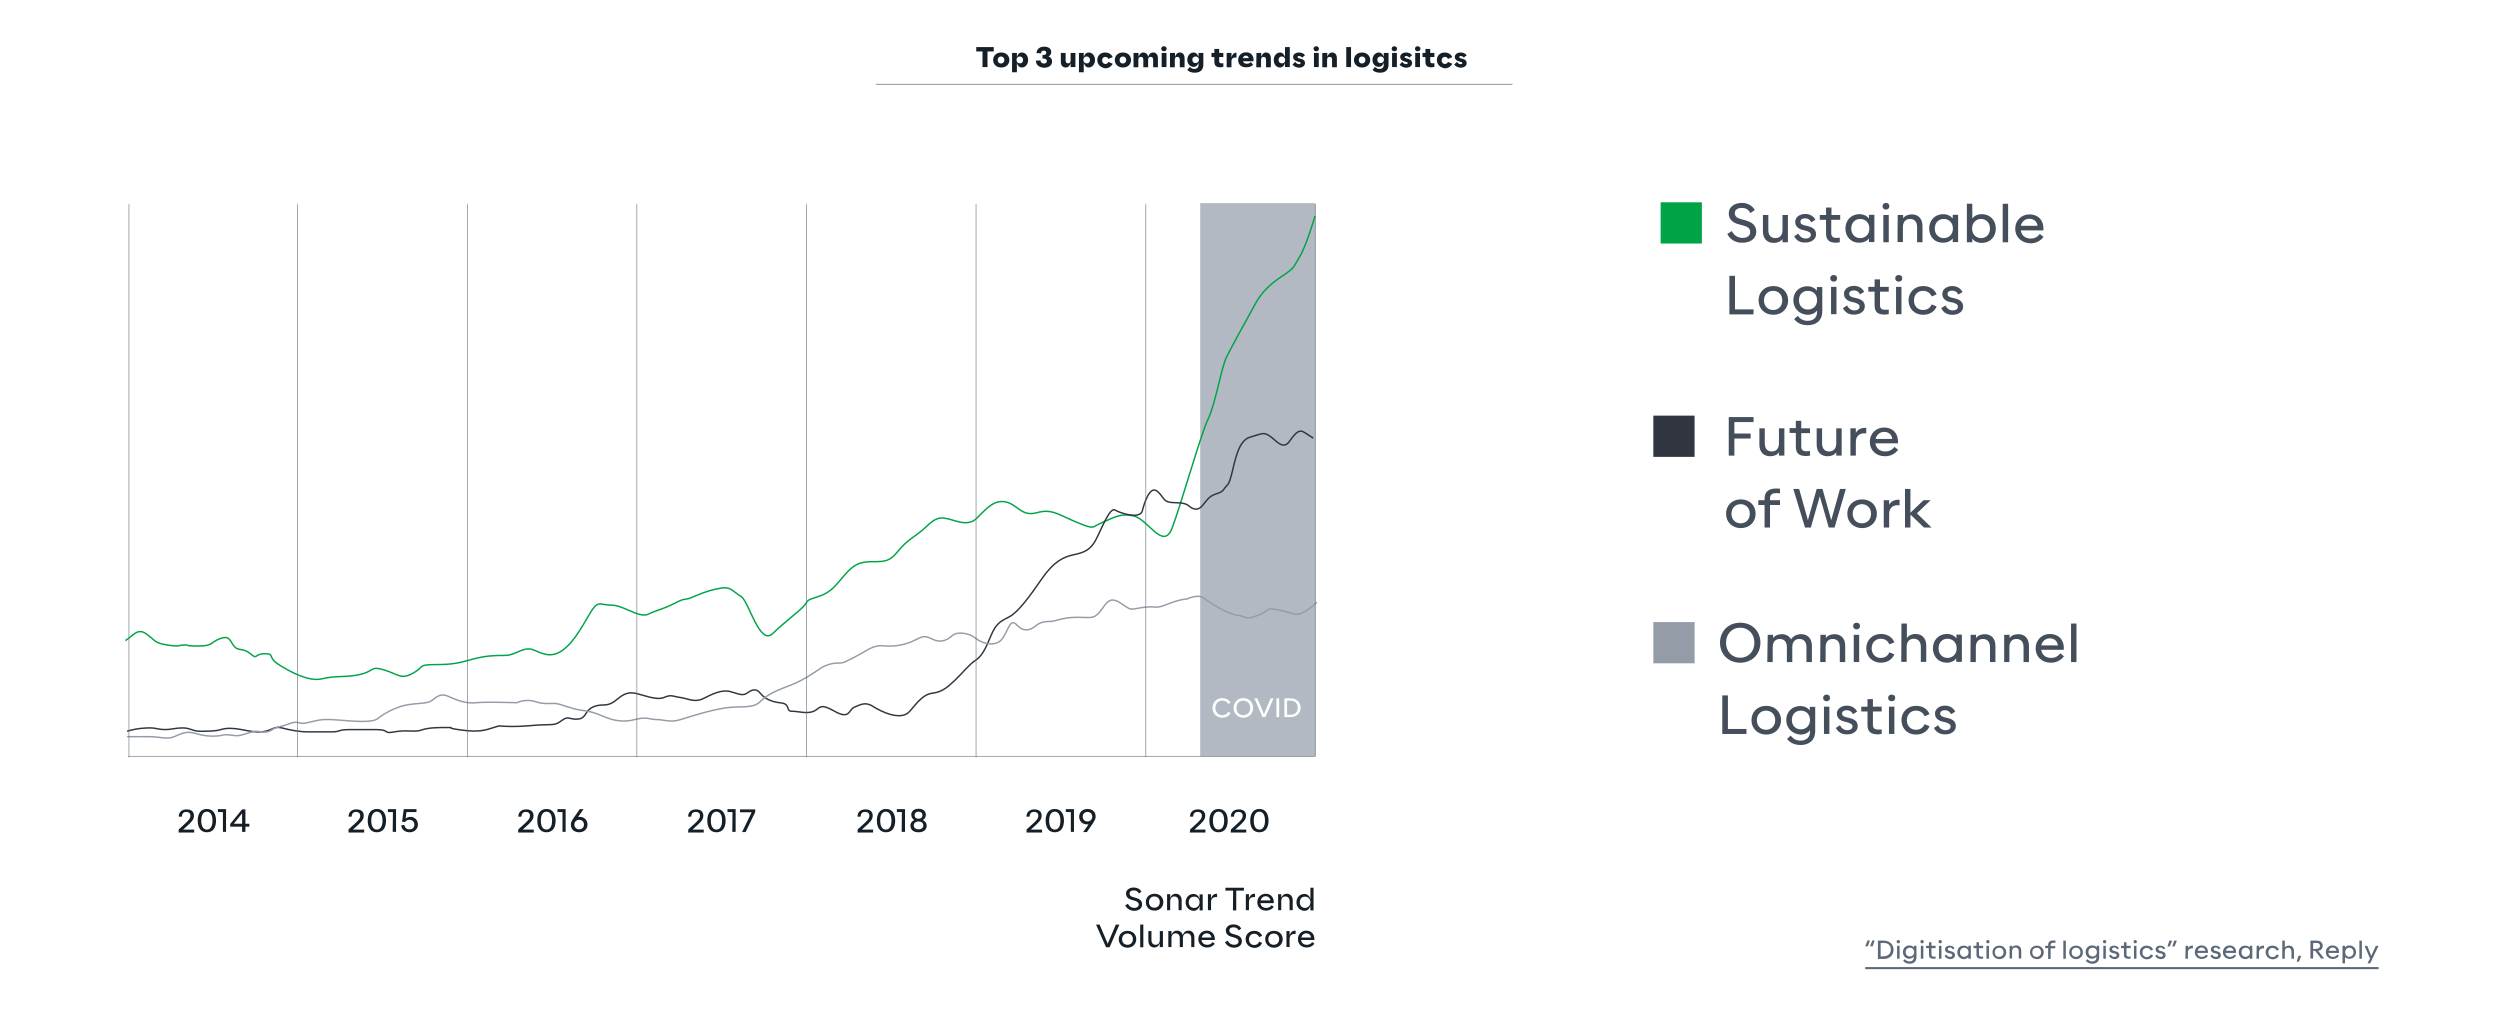 <?xml version="1.0" encoding="utf-8"?>
<!-- Generator: Adobe Illustrator 26.2.1, SVG Export Plug-In . SVG Version: 6.00 Build 0)  -->
<svg version="1.1" id="a" xmlns="http://www.w3.org/2000/svg" xmlns:xlink="http://www.w3.org/1999/xlink" x="0px" y="0px"
	 viewBox="0 0 1200 490" style="enable-background:new 0 0 1200 490;" xml:space="preserve">
<style type="text/css">
	.st0{fill:#FFFFFF;}
	.st1{fill:#151F27;}
	.st2{fill:#B2B9C2;}
	.st3{clip-path:url(#SVGID_00000079486080969269869650000016906753418938887299_);}
	.st4{fill:none;stroke:#00A447;stroke-width:0.71;}
	.st5{fill:none;stroke:#303540;stroke-width:0.71;}
	.st6{fill:none;stroke:#949CA8;stroke-width:0.71;}
	.st7{fill:none;stroke:#5D6B74;stroke-width:0.28;}
	.st8{clip-path:url(#SVGID_00000104678665703443041090000014948965825934101907_);}
	.st9{clip-path:url(#SVGID_00000166667333747493833610000014945918004707462578_);}
	.st10{fill:none;stroke:#151F27;stroke-width:0.25;stroke-miterlimit:10;}
	.st11{clip-path:url(#SVGID_00000156560990361782982600000013581663562829823910_);}
	.st12{fill:#454E5B;}
	.st13{fill:#00A447;}
	.st14{fill:#303540;}
	.st15{clip-path:url(#SVGID_00000114074024394892685220000013020188931940284048_);}
	.st16{fill:#949CA8;}
	.st17{fill:#5C6877;}
</style>
<rect class="st0" width="1200" height="490"/>
<g>
	<g>
		<path class="st1" d="M540.1,434.6l1.3-0.8c0.6,1.3,1.7,2,3.1,2c1.2,0,2.1-0.6,2.1-1.6s-0.7-1.5-2.1-1.9l-1.1-0.3
			c-1.6-0.4-2.9-1.3-2.9-3.1s1.7-2.9,3.7-2.9c1.5,0,2.9,0.6,3.7,2l-1.2,0.9c-0.5-1-1.3-1.5-2.5-1.5s-2,0.5-2,1.5s0.7,1.4,1.7,1.7
			l1.1,0.3c1.9,0.5,3.2,1.3,3.2,3.2c0,2-1.7,3.1-3.9,3.1C542.5,437.1,540.9,436.2,540.1,434.6L540.1,434.6z"/>
		<path class="st1" d="M550,433c0-2.3,1.7-4,4.2-4s4.2,1.7,4.2,4s-1.7,4.1-4.2,4.1S550,435.4,550,433z M556.7,433
			c0-1.6-1-2.7-2.6-2.7s-2.6,1.1-2.6,2.7s1,2.7,2.6,2.7S556.7,434.6,556.7,433z"/>
		<path class="st1" d="M560.2,429.2h1.5v1.8c0.5-1.3,1.4-2,2.6-2c1.8,0,2.9,1.2,2.9,3.3v4.6h-1.5v-4.3c0-1.5-0.8-2.3-2-2.3
			s-2,0.8-2,2.3v4.3h-1.5V429.2L560.2,429.2z"/>
		<path class="st1" d="M569.1,433.1c0-2.3,1.6-4,3.8-4c1.6,0,2.5,1.1,2.9,2.4v-2.2h1.5v7.7h-1.5v-2.2c-0.4,1.3-1.3,2.4-2.9,2.4
			C570.7,437.1,569.1,435.4,569.1,433.1L569.1,433.1z M575.8,433.1c0-1.7-1.1-2.7-2.6-2.7s-2.6,1-2.6,2.7s1.1,2.7,2.6,2.7
			S575.8,434.7,575.8,433.1z"/>
		<path class="st1" d="M579.8,429.2h1.5v2.2c0.5-2,1.9-2.5,2.9-2.4v1.6c-0.2,0-0.4,0-0.6,0c-1.3,0-2.3,0.7-2.3,2.4v3.9h-1.5
			L579.8,429.2L579.8,429.2z"/>
		<path class="st1" d="M591.9,427.5h-3.7v-1.4h8.9v1.4h-3.7v9.5h-1.6L591.9,427.5L591.9,427.5z"/>
		<path class="st1" d="M598,429.2h1.5v2.2c0.5-2,1.9-2.5,2.9-2.4v1.6c-0.2,0-0.4,0-0.6,0c-1.3,0-2.3,0.7-2.3,2.4v3.9H598V429.2
			L598,429.2z"/>
		<path class="st1" d="M603.5,433.1c0-2.3,1.7-4.1,4-4.1s4.1,1.6,3.9,4.5H605c0.2,1.4,1.2,2.3,2.8,2.3c1,0,1.9-0.4,2.6-1.3l1,0.8
			c-0.9,1.2-2.2,1.8-3.7,1.8C605.2,437.1,603.5,435.4,603.5,433.1L603.5,433.1z M609.8,432.2c-0.1-1.1-1-2-2.3-2
			c-1.2,0-2.1,0.8-2.4,2H609.8z"/>
		<path class="st1" d="M613.5,429.2h1.5v1.8c0.5-1.3,1.4-2,2.6-2c1.8,0,2.9,1.2,2.9,3.3v4.6H619v-4.3c0-1.5-0.8-2.3-2-2.3
			s-2,0.8-2,2.3v4.3h-1.5V429.2L613.5,429.2z"/>
		<path class="st1" d="M622.3,433.1c0-2.3,1.6-4,3.8-4c1.6,0,2.5,1.1,2.9,2.4v-5.4h1.5V437H629v-2.2c-0.4,1.3-1.3,2.4-2.9,2.4
			C623.9,437.1,622.3,435.4,622.3,433.1L622.3,433.1z M629,433.1c0-1.7-1.1-2.7-2.6-2.7s-2.5,1-2.5,2.7s1.1,2.7,2.5,2.7
			S629,434.7,629,433.1z"/>
	</g>
	<g>
		<path class="st1" d="M526.1,443.8h1.7l3.9,9.2l3.9-9.2h1.7l-4.7,10.9h-1.7L526.1,443.8L526.1,443.8z"/>
		<path class="st1" d="M537,450.8c0-2.3,1.7-4,4.2-4s4.2,1.7,4.2,4s-1.7,4.1-4.2,4.1S537,453.1,537,450.8z M543.8,450.8
			c0-1.6-1-2.7-2.6-2.7s-2.6,1.1-2.6,2.7s1,2.7,2.6,2.7S543.8,452.3,543.8,450.8z"/>
		<path class="st1" d="M547.3,443.8h1.5v10.9h-1.5V443.8z"/>
		<path class="st1" d="M551.2,451.5v-4.6h1.5v4.3c0,1.5,0.8,2.3,2,2.3s2-0.8,2-2.3v-4.3h1.5v7.7h-1.5v-1.8c-0.5,1.3-1.4,2-2.6,2
			C552.4,454.8,551.2,453.6,551.2,451.5L551.2,451.5z"/>
		<path class="st1" d="M560.8,446.9h1.5v1.8c0.5-1.3,1.4-2,2.6-2c1.4,0,2.5,0.8,2.8,2.2c0.5-1.5,1.5-2.2,2.7-2.2
			c1.8,0,2.9,1.2,2.9,3.3v4.6h-1.5v-4.3c0-1.5-0.8-2.3-2-2.3s-2,0.8-2,2.3v4.3h-1.5v-4.3c0-1.5-0.8-2.3-2-2.3s-2,0.8-2,2.3v4.3h-1.5
			V446.9L560.8,446.9z"/>
		<path class="st1" d="M575.2,450.8c0-2.3,1.7-4.1,4-4.1s4.1,1.6,3.9,4.5h-6.4c0.2,1.4,1.2,2.3,2.8,2.3c1,0,1.9-0.4,2.6-1.3l1,0.8
			c-0.9,1.2-2.2,1.8-3.7,1.8C576.9,454.8,575.2,453.1,575.2,450.8L575.2,450.8z M581.5,450c-0.1-1.1-1-2-2.3-2c-1.2,0-2.1,0.8-2.4,2
			H581.5z"/>
		<path class="st1" d="M588,452.3l1.3-0.8c0.6,1.3,1.7,2,3.1,2c1.2,0,2.1-0.6,2.1-1.6s-0.7-1.5-2.1-1.9l-1.1-0.3
			c-1.6-0.4-2.9-1.3-2.9-3.1s1.7-2.9,3.7-2.9c1.5,0,2.9,0.6,3.7,2l-1.2,0.9c-0.5-1-1.3-1.5-2.5-1.5s-2,0.5-2,1.5s0.7,1.4,1.7,1.7
			l1.1,0.3c1.9,0.5,3.2,1.3,3.2,3.2c0,2-1.7,3.1-3.9,3.1C590.4,454.8,588.8,453.9,588,452.3L588,452.3z"/>
		<path class="st1" d="M597.9,450.8c0-2.3,1.7-4,4.1-4c1.6,0,3.1,0.7,3.8,2.4l-1.4,0.6c-0.5-1.1-1.3-1.6-2.4-1.6
			c-1.5,0-2.5,1.1-2.5,2.7s1,2.7,2.5,2.7c1.1,0,2-0.5,2.4-1.6l1.4,0.6c-0.7,1.7-2.2,2.4-3.8,2.4
			C599.6,454.8,597.9,453.1,597.9,450.8z"/>
		<path class="st1" d="M607.3,450.8c0-2.3,1.7-4,4.2-4s4.2,1.7,4.2,4s-1.7,4.1-4.2,4.1S607.3,453.1,607.3,450.8z M614,450.8
			c0-1.6-1-2.7-2.6-2.7s-2.6,1.1-2.6,2.7s1,2.7,2.6,2.7S614,452.3,614,450.8z"/>
		<path class="st1" d="M617.5,446.9h1.5v2.2c0.5-2,1.9-2.5,2.9-2.4v1.6c-0.2,0-0.4,0-0.6,0c-1.2,0-2.3,0.7-2.3,2.4v3.9h-1.5
			L617.5,446.9L617.5,446.9z"/>
		<path class="st1" d="M623,450.8c0-2.3,1.7-4.1,4-4.1s4.1,1.6,3.9,4.5h-6.4c0.2,1.4,1.2,2.3,2.8,2.3c1,0,1.9-0.4,2.6-1.3l1,0.8
			c-0.9,1.2-2.2,1.8-3.7,1.8C624.7,454.8,623,453.1,623,450.8L623,450.8z M629.3,450c-0.1-1.1-1-2-2.3-2c-1.2,0-2.1,0.8-2.4,2H629.3
			z"/>
	</g>
	<rect x="576.1" y="97.5" class="st2" width="55.3" height="265.5"/>
	<g>
		<g>
			<g>
				<defs>
					<rect id="SVGID_1_" x="59.7" y="97.5" width="597.5" height="365.1"/>
				</defs>
				<clipPath id="SVGID_00000016762352387103997660000001592884301048678046_">
					<use xlink:href="#SVGID_1_"  style="overflow:visible;"/>
				</clipPath>
				<g style="clip-path:url(#SVGID_00000016762352387103997660000001592884301048678046_);">
					<path class="st4" d="M60.2,307.5c3.9-2.6,6-6.3,10.2-3.1c4.2,3.1,3.7,4.2,9.9,5.2c6.3,1,5.2,0,8.4,0s-1.1,0.5,6.3,0.5
						s5.8-1.7,10.5-3.5s4.7,0.8,6.8,3.5s4.2,0.6,7.9,3.7c3.7,3.1,1.6,0,6.8,0c5.2,0,1.1,1.6,6.8,5.2c5.8,3.7,14.7,8.4,20.9,6.8
						c6.3-1.6,11.5-0.5,18.3-2.1s4.7-4.2,11.5-2.1s7.9,4.7,13.6,1.6c5.8-3.1,2.1-4.2,11-4.2s11.5-0.9,17.8-2.6s10.5-1.8,15.7-1.8
						s8.9-4.9,14.1-2.4c5.2,2.4,9.4,3.7,15.2-1.6c5.8-5.2,10.5-15.7,13.1-18.9s3.7-1.2,8.9-1.2s13.1,6.4,17.3,4.3s6.3-2,12.6-5.2
						c6.3-3.3,3.7-0.8,9.4-3.3c5.8-2.5,9.4-3.5,13.6-4.1c4.2-0.5,5.2,1.9,8.9,4.1c3.7,2.2,8.9,23.9,15.2,17.8s13.1-10.9,15.2-13.5
						s0.5-2.3,6.8-4.3s8.4-5.6,12.6-10.4c4.2-4.7,6.8-6.3,13.1-6.3s8.4,0,12.6-5.2s7.9-6.8,11.5-9.9c3.7-3.1,5.8-6.3,10.5-5.8
						s11,4.7,15.7,0s8.4-9.1,14.1-7.7s7.3,7.1,14.7,5.1c7.3-2.1,10.5,1.1,19.4,4.7c8.9,3.7,6.8,2.1,12,0s8.4-4.7,15.2-3.1
						s14.1,16.8,18.3,5.8s13.6-44.5,17.3-52.4s6.3-24.6,8.9-29.9c2.6-5.2,10.5-19.4,13.6-25.1s6.8-9.4,13.1-13.6
						c6.3-4.2,5.2-4.2,8.4-9.4s7.3-19.4,7.3-19.4"/>
					<path class="st5" d="M61,351c5.2-1.6,9.4-1.6,11.5-1.6s3.7,0.8,6.8,0.8s4.7-0.8,8.4-0.8s4.7,1.6,8.4,1.6s7.3,0,9.9-0.8
						s5.8-0.8,9.9,0c4.2,0.8,7.9,1.6,11.5,0.8c3.7-0.8,4.2-2.5,7.9-1.6c3.7,1,8.4,1.9,12.6,1.9h11c5.2,0,2.6-1.1,9.4-1.1h12.1
						c7.3,0,3.1,2.2,8.9,1.1c5.8-1.1,9.9,0.3,13.1-0.9s8.4-1.2,12.6-1.2s-2.6,0,6.3,1.2c8.9,1.2,11.5,0.1,15.7-1.2s1.1-0.5,8.9-0.5
						s10.5-0.8,15.7-0.8s5.8-0.4,8.4-2.3s3.7-0.4,6.3-0.4s3.7-0.5,5.2-3.1c1.6-2.6,4.7-3.7,7.9-3.7s4.7-1,7.3-3.1
						c2.6-2.1,4.7-3.1,7.9-2.6c3.1,0.5,10.5,3.7,14.1,2.1s4.2-0.5,7.9,0c3.7,0.5,6.8,2.6,11,0.5s8.9-4.5,13.1-3.3s5.8,2.1,7.9,0.7
						c2.1-1.5,4.2-2.6,6.3,0s5.2,4.2,10,4.7c4.7,0.5,2.1,4,5.2,4s7.3,1.4,10.5,0s2.6-4.2,10,0s6.8-0.8,9.4-1.9
						c2.6-1,5.2-2.9,8.9-0.5c3.7,2.4,13.6,7.4,17.8,2.4s6.8-8.2,11-8.7s6.8-2.5,10.5-6s6.8-7.6,10-9.7c3.1-2.1,4.7-5.2,7.3-11.5
						c2.6-6.3,4.7-7.3,8.9-9.4s10-10,15.7-18.3c5.8-8.4,10.5-10.5,15.2-11.5c4.7-1,7.9-2.1,10.5-6.8c2.6-4.7,6.8-16.2,9.4-14.7
						c2.6,1.6,12,4.5,13.1,0.5c1-4,3.7-12.6,7.3-9.4c3.7,3.1,2.1,5.4,8.9,5.4s5.8,2.4,8.9,3s4.2-2.6,6.8-5.2
						c2.6-2.6,5.8-1.9,7.3-4.3c1.6-2.5,2.1-1,3.7-7.2c1.6-6.2,3.1-16.2,8.9-17.8s6.3-2.6,9.4-0.5s6.3,6.9,9.4,2.6s4.7-6,7.3-4.3
						s4.2,2.7,4.2,2.7"/>
					<path class="st6" d="M61,353.6h10.5c5.8,0,8.4,1.5,12.1,0s5.8-2.9,10.5-1.5c4.7,1.5,9.4,1.5,12.6,0.8c3.1-0.8,5.8,0.8,8.9,0
						s5.8-1.9,7.3-1.9s5.2,1.1,7.3-0.5c2.1-1.6,4.2-1.4,8.9-3.2c4.7-1.7,3.7,0.8,8.9-0.5c5.2-1.2,6.3-1.8,14.1-1.2
						c7.9,0.6,16.8,1.5,19.4-0.8c2.6-2.2,8.4-5.4,13.6-6.4c5.2-1,9.9-0.5,12.1-2.1s4.2-3.8,7.9-2.1c3.7,1.7,8.4,3.7,13.6,3.1
						c5.2-0.5,19.4,0,19.4,0s4.2-2.1,8.9-0.5s7.9,0.5,10.5,1s7.3,2.6,11.5,3.1s6.8,1.3,10.5,2.9s8.9,3.3,15.2,1.6
						c6.3-1.6,6.8,0,10.5,0s6.3,1.6,11.5,0s14.1-4.5,21.5-5.6s13.1,0.6,16.8-3.1c3.7-3.7,8.4-5.5,14.7-7.9
						c6.3-2.3,14.7-8.4,14.7-8.4s3.7-2.1,7.3-2.1s3.7-0.5,8.9-3.1c5.2-2.6,8.4-5.8,13.6-5.2c5.2,0.5,10.5-0.5,14.7-2.6
						s4.7-2.5,8.9-0.5s7.3,0,9.4-1.9s7.9-1.3,11,1.3s10,4.7,13.1,0s3.7-9.7,6.8-6.3c3.1,3.4,6.3,2.7,8.9,0.5s5.2-2.2,7.3-2.2
						s5.8-2,12.6-2s7.9,1,11-2.6c3.1-3.7,4.2-8,10-4.2s3.7,3.1,10.5,2.1s5.8,1,12-1.6c6.3-2.5,9.4-2.5,9.4-2.5s5.2-2.5,7.9-0.5
						c2.6,2,11.5,7.8,16.2,8.3s3.7,2.6,10,0s3.1-3.7,9.4-2.6c6.3,1,7.9,3.1,11.5,1.6c3.7-1.6,7.3-5.2,7.3-5.2"/>
					<line class="st7" x1="142.9" y1="98" x2="142.9" y2="363.5"/>
					<line class="st7" x1="61.9" y1="98" x2="61.9" y2="363.5"/>
					<line class="st7" x1="224.3" y1="98" x2="224.3" y2="363.5"/>
					<line class="st7" x1="305.7" y1="98" x2="305.7" y2="363.5"/>
					<line class="st7" x1="387.1" y1="98" x2="387.1" y2="363.5"/>
					<line class="st7" x1="468.5" y1="98" x2="468.5" y2="363.5"/>
					<line class="st7" x1="550" y1="98" x2="550" y2="363.5"/>
				</g>
			</g>
		</g>
	</g>
	<g>
		<path class="st0" d="M582,339.8c0-2.7,2-4.7,4.7-4.7c1.7,0,3.2,0.8,4,2.2l-1.1,0.6c-0.5-1-1.6-1.6-2.9-1.6c-2,0-3.3,1.5-3.3,3.5
			s1.3,3.5,3.3,3.5c1.3,0,2.3-0.6,2.9-1.6l1.1,0.6c-0.8,1.4-2.3,2.2-4,2.2C583.9,344.5,582,342.5,582,339.8L582,339.8z"/>
		<path class="st0" d="M592.1,339.8c0-2.7,2-4.7,4.7-4.7s4.7,2,4.7,4.7s-2,4.7-4.7,4.7S592.1,342.4,592.1,339.8z M600.1,339.8
			c0-2-1.3-3.5-3.3-3.5s-3.3,1.5-3.3,3.5s1.3,3.5,3.3,3.5S600.1,341.8,600.1,339.8z"/>
		<path class="st0" d="M602.1,335.2h1.4l3.2,7.6l3.2-7.6h1.4l-3.9,9H606L602.1,335.2L602.1,335.2z"/>
		<path class="st0" d="M612.7,335.2h1.3v9h-1.3V335.2z"/>
		<path class="st0" d="M616.5,335.2h2.9c3,0,4.9,1.9,4.9,4.5s-2,4.5-4.9,4.5h-2.9V335.2L616.5,335.2z M619.4,343.1
			c2.2,0,3.5-1.3,3.5-3.4s-1.3-3.4-3.5-3.4h-1.6v6.7L619.4,343.1L619.4,343.1z"/>
	</g>
	<g>
		<g>
			<g>
				<defs>
					<rect id="SVGID_00000180351888508819426890000010190589645814398131_" x="59.7" y="97.5" width="597.5" height="365.1"/>
				</defs>
				<clipPath id="SVGID_00000012446992909127629180000002779834457367775633_">
					<use xlink:href="#SVGID_00000180351888508819426890000010190589645814398131_"  style="overflow:visible;"/>
				</clipPath>
				<g style="clip-path:url(#SVGID_00000012446992909127629180000002779834457367775633_);">
					<line class="st7" x1="631.3" y1="363" x2="631.3" y2="98"/>
				</g>
			</g>
		</g>
	</g>
	<line class="st7" x1="61.5" y1="363" x2="631.3" y2="363"/>
	<g>
		<path class="st1" d="M167.3,398.1l2.2-2c2.6-2.3,3.4-3.2,3.4-4.6c0-1.1-0.8-1.8-1.9-1.8c-1.1,0-2.1,0.4-2.2,2.3h-1.5
			c0-2.4,1.7-3.5,3.8-3.5s3.5,1,3.5,3s-1.3,3.2-4,5.6l-1.2,1.1h5.4v1.4h-7.5V398.1L167.3,398.1z"/>
		<path class="st1" d="M176.5,393.9c0-3.4,1.5-5.6,4.4-5.6s4.4,2.2,4.4,5.6s-1.5,5.6-4.4,5.6S176.5,397.3,176.5,393.9z M183.6,393.9
			c0-2.9-1.1-4.3-2.7-4.3s-2.7,1.4-2.7,4.3s1.1,4.3,2.7,4.3S183.6,396.8,183.6,393.9z"/>
		<path class="st1" d="M188.6,389.8h-2.4v-1.4h3.9v10.9h-1.6L188.6,389.8L188.6,389.8z"/>
		<path class="st1" d="M192.6,396.1l1.5-0.1c0.3,1.7,1.4,2.1,2.5,2.1c1.4,0,2.3-0.9,2.3-2.3s-1.1-2.3-2.3-2.3
			c-1.1,0-1.8,0.5-2.2,1.1l-1.4-0.2l0.8-6h6.1v1.4h-4.8l-0.4,3.1c0.6-0.5,1.4-0.8,2.3-0.8c2,0,3.6,1.5,3.6,3.7s-1.8,3.7-3.9,3.7
			S192.7,398.3,192.6,396.1L192.6,396.1z"/>
	</g>
	<g>
		<path class="st1" d="M248.8,398.1l2.2-2c2.6-2.3,3.4-3.2,3.4-4.6c0-1.1-0.8-1.8-1.9-1.8c-1.1,0-2.1,0.4-2.2,2.3h-1.5
			c0-2.4,1.7-3.5,3.8-3.5s3.5,1,3.5,3s-1.3,3.2-4,5.6l-1.2,1.1h5.3v1.4h-7.5L248.8,398.1L248.8,398.1z"/>
		<path class="st1" d="M257.9,393.9c0-3.4,1.5-5.6,4.4-5.6s4.4,2.2,4.4,5.6s-1.5,5.6-4.4,5.6S257.9,397.3,257.9,393.9z M265,393.9
			c0-2.9-1.1-4.3-2.7-4.3s-2.7,1.4-2.7,4.3s1.1,4.3,2.7,4.3S265,396.8,265,393.9z"/>
		<path class="st1" d="M270,389.8h-2.4v-1.4h3.9v10.9H270V389.8L270,389.8z"/>
		<path class="st1" d="M274,395.8c0-1.1,0.5-1.9,1.4-3.3l2.9-4.1h1.8l-2.6,3.7c0.3,0,0.5,0,0.8,0c2.2,0,3.7,1.6,3.7,3.7
			s-1.6,3.7-4,3.7S274,398,274,395.8L274,395.8z M280.3,395.8c0-1.4-1-2.3-2.3-2.3s-2.3,1-2.3,2.3s1,2.3,2.3,2.3
			S280.3,397.2,280.3,395.8z"/>
	</g>
	<g>
		<path class="st1" d="M330.4,398.1l2.2-2c2.6-2.3,3.4-3.2,3.4-4.6c0-1.1-0.8-1.8-2-1.8c-1.1,0-2.1,0.4-2.2,2.3h-1.5
			c0-2.4,1.7-3.5,3.8-3.5s3.5,1,3.5,3s-1.3,3.2-4,5.6l-1.2,1.1h5.4v1.4h-7.5L330.4,398.1L330.4,398.1z"/>
		<path class="st1" d="M339.5,393.9c0-3.4,1.5-5.6,4.4-5.6s4.4,2.2,4.4,5.6s-1.5,5.6-4.4,5.6S339.5,397.3,339.5,393.9z M346.6,393.9
			c0-2.9-1.1-4.3-2.7-4.3s-2.7,1.4-2.7,4.3s1.1,4.3,2.7,4.3S346.6,396.8,346.6,393.9z"/>
		<path class="st1" d="M351.6,389.8h-2.4v-1.4h3.9v10.9h-1.6L351.6,389.8L351.6,389.8z"/>
		<path class="st1" d="M360.8,389.9h-5.6v-1.4h7.3v1.3l-4.6,9.6h-1.7L360.8,389.9L360.8,389.9z"/>
	</g>
	<g>
		<path class="st1" d="M411.7,398.1l2.2-2c2.6-2.3,3.4-3.2,3.4-4.6c0-1.1-0.8-1.8-2-1.8c-1.1,0-2.1,0.4-2.2,2.3h-1.5
			c0-2.4,1.7-3.5,3.8-3.5s3.5,1,3.5,3s-1.3,3.2-4,5.6l-1.2,1.1h5.4v1.4h-7.5L411.7,398.1L411.7,398.1z"/>
		<path class="st1" d="M420.9,393.9c0-3.4,1.5-5.6,4.4-5.6s4.4,2.2,4.4,5.6s-1.5,5.6-4.4,5.6S420.9,397.3,420.9,393.9z M427.9,393.9
			c0-2.9-1.1-4.3-2.7-4.3s-2.7,1.4-2.7,4.3s1.1,4.3,2.7,4.3S427.9,396.8,427.9,393.9z"/>
		<path class="st1" d="M432.9,389.8h-2.4v-1.4h3.9v10.9h-1.6L432.9,389.8L432.9,389.8z"/>
		<path class="st1" d="M437,396.3c0-1.4,1-2.3,1.9-2.7l0,0c-0.8-0.4-1.5-1.3-1.5-2.5c0-1.7,1.4-2.9,3.5-2.9s3.5,1.1,3.5,2.9
			c0,1.2-0.6,2.1-1.5,2.5l0,0c0.9,0.4,1.9,1.3,1.9,2.7c0,2-1.5,3.2-3.9,3.2S437,398.3,437,396.3L437,396.3z M443.2,396.2
			c0-1.2-0.9-1.9-2.3-1.9s-2.3,0.8-2.3,1.9s0.9,1.9,2.3,1.9S443.2,397.4,443.2,396.2z M442.8,391.3c0-1-0.7-1.7-1.9-1.7
			s-1.9,0.7-1.9,1.7s0.7,1.7,1.9,1.7S442.8,392.3,442.8,391.3z"/>
	</g>
	<g>
		<path class="st1" d="M492.8,398.1l2.2-2c2.6-2.3,3.4-3.2,3.4-4.6c0-1.1-0.8-1.8-2-1.8c-1.1,0-2.1,0.4-2.2,2.3h-1.5
			c0-2.4,1.7-3.5,3.8-3.5s3.5,1,3.5,3s-1.3,3.2-4,5.6l-1.2,1.1h5.4v1.4h-7.5L492.8,398.1L492.8,398.1z"/>
		<path class="st1" d="M501.9,393.9c0-3.4,1.5-5.6,4.4-5.6s4.4,2.2,4.4,5.6s-1.5,5.6-4.4,5.6S501.9,397.3,501.9,393.9z M509,393.9
			c0-2.9-1.1-4.3-2.7-4.3s-2.7,1.4-2.7,4.3s1.1,4.3,2.7,4.3S509,396.8,509,393.9z"/>
		<path class="st1" d="M514,389.8h-2.4v-1.4h3.9v10.9H514V389.8L514,389.8z"/>
		<path class="st1" d="M525.9,392c0,1.1-0.5,1.9-1.4,3.3l-2.8,4.1h-1.8l2.6-3.7c-0.3,0-0.5,0-0.8,0c-2.2,0-3.7-1.6-3.7-3.7
			s1.6-3.7,4-3.7S526,389.8,525.9,392L525.9,392z M519.7,392c0,1.4,1,2.3,2.3,2.3s2.3-1,2.3-2.3s-1-2.3-2.3-2.3
			S519.7,390.6,519.7,392z"/>
	</g>
	<g>
		<path class="st1" d="M571.3,398.1l2.2-2c2.6-2.3,3.4-3.2,3.4-4.6c0-1.1-0.8-1.8-2-1.8c-1.1,0-2.1,0.4-2.2,2.3h-1.5
			c0-2.4,1.7-3.5,3.8-3.5s3.5,1,3.5,3s-1.3,3.2-4,5.6l-1.2,1.1h5.3v1.4h-7.5L571.3,398.1L571.3,398.1z"/>
		<path class="st1" d="M580.5,393.9c0-3.4,1.5-5.6,4.4-5.6s4.4,2.2,4.4,5.6s-1.5,5.6-4.4,5.6S580.5,397.3,580.5,393.9z M587.6,393.9
			c0-2.9-1.1-4.3-2.7-4.3s-2.7,1.4-2.7,4.3s1.1,4.3,2.7,4.3S587.6,396.8,587.6,393.9z"/>
		<path class="st1" d="M590.9,398.1l2.2-2c2.6-2.3,3.4-3.2,3.4-4.6c0-1.1-0.8-1.8-2-1.8c-1.1,0-2.1,0.4-2.2,2.3h-1.5
			c0-2.4,1.7-3.5,3.8-3.5s3.5,1,3.5,3s-1.3,3.2-4,5.6l-1.2,1.1h5.3v1.4h-7.5L590.9,398.1L590.9,398.1z"/>
		<path class="st1" d="M600.1,393.9c0-3.4,1.5-5.6,4.4-5.6s4.4,2.2,4.4,5.6s-1.5,5.6-4.4,5.6S600.1,397.3,600.1,393.9z M607.2,393.9
			c0-2.9-1.1-4.3-2.7-4.3s-2.7,1.4-2.7,4.3s1.1,4.3,2.7,4.3S607.2,396.8,607.2,393.9z"/>
	</g>
	<g>
		<path class="st1" d="M85.8,398.1l2.2-2c2.6-2.3,3.4-3.2,3.4-4.6c0-1.1-0.8-1.8-1.9-1.8s-2.1,0.4-2.2,2.3h-1.5
			c0-2.4,1.7-3.5,3.8-3.5s3.5,1,3.5,3s-1.3,3.2-4,5.6l-1.2,1.1h5.3v1.4h-7.5L85.8,398.1L85.8,398.1z"/>
		<path class="st1" d="M94.9,393.9c0-3.4,1.5-5.6,4.4-5.6s4.4,2.2,4.4,5.6s-1.5,5.6-4.4,5.6S94.9,397.3,94.9,393.9z M102,393.9
			c0-2.9-1.1-4.3-2.7-4.3s-2.7,1.4-2.7,4.3s1.1,4.3,2.7,4.3S102,396.8,102,393.9z"/>
		<path class="st1" d="M107,389.8h-2.4v-1.4h3.9v10.9H107V389.8L107,389.8z"/>
		<path class="st1" d="M116.2,396.8h-5.7v-1.3l5.7-7h1.6v6.9h1.9v1.4h-1.9v2.5h-1.6V396.8L116.2,396.8z M116.2,395.4v-5l-4,5H116.2z
			"/>
	</g>
</g>
<g>
	<g>
		<g>
			<defs>
				<rect id="SVGID_00000013888694427353376080000005835202341672011649_" x="408.6" y="11.9" width="332.4" height="28.7"/>
			</defs>
			<clipPath id="SVGID_00000069389652436346815000000015627019018190634405_">
				<use xlink:href="#SVGID_00000013888694427353376080000005835202341672011649_"  style="overflow:visible;"/>
			</clipPath>
			<g style="clip-path:url(#SVGID_00000069389652436346815000000015627019018190634405_);">
				<line class="st10" x1="420.4" y1="40.4" x2="726" y2="40.4"/>
			</g>
		</g>
	</g>
</g>
<g>
	<g>
		<g>
			<defs>
				<rect id="SVGID_00000131333937371102379200000014963705425887324094_" x="793.6" y="95.1" width="236.7" height="263"/>
			</defs>
			<clipPath id="SVGID_00000159430311924917645970000013937667551982778270_">
				<use xlink:href="#SVGID_00000131333937371102379200000014963705425887324094_"  style="overflow:visible;"/>
			</clipPath>
			<g style="clip-path:url(#SVGID_00000159430311924917645970000013937667551982778270_);">
				<g>
					<path class="st12" d="M829.1,112.3l2.2-1.4c1.1,2.2,2.9,3.3,5.2,3.3c2.1,0,3.6-1,3.6-2.8s-1.2-2.6-3.5-3.2l-1.9-0.5
						c-2.7-0.7-4.9-2.2-4.9-5.3s2.8-5,6.3-5c2.5,0,4.9,1.1,6.2,3.4l-2.1,1.5c-0.9-1.8-2.3-2.5-4.2-2.5s-3.3,0.9-3.3,2.5
						s1.2,2.4,3,2.9l1.9,0.5c3.2,0.9,5.4,2.3,5.4,5.5c0,3.5-3,5.3-6.6,5.3C833.2,116.6,830.5,115.1,829.1,112.3L829.1,112.3z"/>
					<path class="st12" d="M846.2,111v-7.8h2.6v7.2c0,2.6,1.3,3.9,3.4,3.9s3.4-1.4,3.4-3.9v-7.2h2.6v13.1h-2.6v-1.6
						c-0.8,1.2-2.3,1.9-4.2,1.9C848.2,116.6,846.2,114.5,846.2,111L846.2,111z"/>
					<path class="st12" d="M861.2,113.4l2-1.3c0.8,1.6,2,2.4,3.6,2.4c1.4,0,2.4-0.7,2.4-1.8c0-1-0.8-1.5-2.5-2l-1.3-0.3
						c-2-0.5-3.7-1.6-3.7-3.9s2.2-3.8,4.8-3.8c2.1,0,4,1,4.9,2.8l-2,1.2c-0.7-1.4-1.7-1.9-3-1.9s-2.2,0.6-2.2,1.6s0.8,1.5,2.1,1.8
						l1.3,0.3c2.5,0.6,4.1,1.6,4.1,4s-2.3,3.9-5,3.9C864.3,116.6,862.2,115.5,861.2,113.4L861.2,113.4z"/>
					<path class="st12" d="M876.5,112.1v-6.6h-3v-2.3h3v-3.6h2.6v3.6h4.2v2.3H879v6.4c0,1.9,1.1,2.3,2.5,2.3c0.6,0,1.2-0.1,1.6-0.1
						v2.2c-0.7,0.1-1.4,0.2-2.1,0.2C878.4,116.4,876.5,115.5,876.5,112.1L876.5,112.1z"/>
					<path class="st12" d="M885.8,109.7c0-4,2.8-6.9,6.7-6.9c2.1,0,3.7,0.9,4.6,2.1v-1.8h2.6v13.1h-2.6v-1.8
						c-0.8,1.2-2.5,2.1-4.6,2.1C888.6,116.6,885.8,113.7,885.8,109.7z M897.3,109.7c0-2.8-1.9-4.6-4.4-4.6s-4.3,1.8-4.3,4.6
						s1.9,4.6,4.3,4.6S897.3,112.6,897.3,109.7z"/>
					<path class="st12" d="M903.6,99c0-1,0.7-1.6,1.7-1.6s1.6,0.7,1.6,1.6s-0.7,1.6-1.6,1.6S903.6,100,903.6,99z M904,103.2h2.6
						v13.1H904V103.2z"/>
					<path class="st12" d="M910.9,103.2h2.6v1.6c0.8-1.2,2.3-1.9,4.2-1.9c3.1,0,5.1,2.1,5.1,5.6v7.8h-2.6V109c0-2.6-1.3-3.9-3.4-3.9
						s-3.4,1.4-3.4,3.9v7.2h-2.6L910.9,103.2L910.9,103.2z"/>
					<path class="st12" d="M926,109.7c0-4,2.8-6.9,6.7-6.9c2.1,0,3.7,0.9,4.6,2.1v-1.8h2.6v13.1h-2.6v-1.8c-0.8,1.2-2.5,2.1-4.6,2.1
						C928.7,116.6,926,113.7,926,109.7z M937.4,109.7c0-2.8-1.9-4.6-4.4-4.6s-4.3,1.8-4.3,4.6s1.9,4.6,4.3,4.6
						S937.4,112.6,937.4,109.7z"/>
					<path class="st12" d="M946.7,114.5v1.8h-2.6V97.8h2.6v7.1c0.8-1.2,2.4-2.1,4.6-2.1c3.9,0,6.7,2.9,6.7,6.9s-2.8,6.9-6.7,6.9
						C949.1,116.6,947.5,115.7,946.7,114.5L946.7,114.5z M955.2,109.7c0-2.8-1.9-4.6-4.3-4.6s-4.3,1.8-4.3,4.6s1.9,4.6,4.3,4.6
						S955.2,112.6,955.2,109.7z"/>
					<path class="st12" d="M961.3,97.8h2.6v18.5h-2.6V97.8z"/>
					<path class="st12" d="M967.3,109.8c0-3.9,2.9-6.9,6.9-6.9s7,2.8,6.6,7.7H970c0.3,2.3,2,3.9,4.7,3.9c1.8,0,3.2-0.6,4.4-2.2
						l1.8,1.4c-1.5,2-3.7,3.1-6.3,3.1C970.2,116.6,967.3,113.7,967.3,109.8z M978,108.4c-0.2-2-1.7-3.4-3.9-3.4
						c-2,0-3.6,1.3-4.1,3.4H978z"/>
				</g>
			</g>
		</g>
	</g>
</g>
<g>
	<path class="st12" d="M830.1,132.4h2.7v16.1h8.9v2.4h-11.6L830.1,132.4L830.1,132.4z"/>
	<path class="st12" d="M844.1,144.2c0-4,2.9-6.9,7.1-6.9s7.1,2.9,7.1,6.9s-3,6.9-7.1,6.9S844.1,148.2,844.1,144.2z M855.5,144.2
		c0-2.7-1.8-4.6-4.4-4.6s-4.4,1.9-4.4,4.6s1.8,4.6,4.4,4.6S855.5,146.9,855.5,144.2z"/>
	<path class="st12" d="M860.8,144.1c0-3.9,2.8-6.7,6.7-6.7c2.1,0,3.7,0.9,4.6,2.1v-1.7h2.6v11.6c0,4.6-3.1,6.7-7,6.7
		c-2.8,0-5-1-6.5-2.9l1.7-1.6c1.3,1.6,2.7,2.4,4.8,2.4c2.3,0,4.5-1.2,4.5-4.3V149c-0.8,1.2-2.5,2.1-4.6,2.1
		C863.6,150.9,860.8,148,860.8,144.1L860.8,144.1z M872.2,144.1c0-2.8-1.9-4.5-4.4-4.5s-4.3,1.7-4.3,4.5s1.9,4.5,4.3,4.5
		S872.2,146.9,872.2,144.1z"/>
	<path class="st12" d="M878.5,133.6c0-1,0.7-1.6,1.7-1.6s1.6,0.6,1.6,1.6s-0.7,1.6-1.6,1.6S878.5,134.5,878.5,133.6z M878.9,137.7
		h2.6v13.1h-2.6V137.7z"/>
	<path class="st12" d="M884.6,147.9l2-1.3c0.8,1.6,2,2.4,3.6,2.4c1.4,0,2.4-0.7,2.4-1.8c0-1-0.8-1.5-2.5-2l-1.3-0.3
		c-2-0.5-3.7-1.6-3.7-3.9s2.2-3.8,4.8-3.8c2.1,0,4,1,4.9,2.9l-2,1.2c-0.7-1.4-1.7-1.9-3-1.9s-2.2,0.6-2.2,1.6s0.8,1.5,2.1,1.8
		l1.3,0.3c2.5,0.6,4.1,1.6,4.1,4s-2.3,3.9-5,3.9C887.7,151.2,885.6,150,884.6,147.9L884.6,147.9z"/>
	<path class="st12" d="M899.8,146.6V140h-3v-2.3h3v-3.6h2.6v3.6h4.2v2.3h-4.2v6.4c0,1.9,1.1,2.3,2.5,2.3c0.6,0,1.2-0.1,1.7-0.1v2.2
		c-0.7,0.1-1.4,0.2-2.1,0.2C901.8,151,899.8,150.1,899.8,146.6L899.8,146.6z"/>
	<path class="st12" d="M909.7,133.6c0-1,0.7-1.6,1.7-1.6s1.7,0.6,1.7,1.6s-0.7,1.6-1.7,1.6S909.7,134.5,909.7,133.6z M910.1,137.7
		h2.6v13.1h-2.6V137.7z"/>
	<path class="st12" d="M916.1,144.2c0-3.9,2.9-6.9,7-6.9c2.8,0,5.3,1.2,6.5,4l-2.4,1c-0.8-1.9-2.3-2.7-4.2-2.7
		c-2.5,0-4.3,1.9-4.3,4.6s1.8,4.6,4.3,4.6c1.9,0,3.4-0.8,4.2-2.7l2.4,1c-1.2,2.8-3.8,4-6.5,4C919,151.1,916.1,148.2,916.1,144.2
		L916.1,144.2z"/>
	<path class="st12" d="M931.8,147.9l2-1.3c0.8,1.6,2,2.4,3.6,2.4c1.4,0,2.4-0.7,2.4-1.8c0-1-0.8-1.5-2.5-2L936,145
		c-2-0.5-3.7-1.6-3.7-3.9s2.2-3.8,4.8-3.8c2.1,0,4,1,4.9,2.9l-2,1.2c-0.7-1.4-1.7-1.9-3-1.9s-2.2,0.6-2.2,1.6s0.8,1.5,2.1,1.8
		l1.3,0.3c2.5,0.6,4.1,1.6,4.1,4s-2.3,3.9-5,3.9C934.8,151.2,932.7,150,931.8,147.9L931.8,147.9z"/>
</g>
<rect x="797.1" y="97.1" class="st13" width="19.8" height="19.8"/>
<g>
	<path class="st12" d="M829.8,200.2h11.9v2.4h-9.2v5.5h7.8v2.4h-7.8v8.2h-2.7V200.2L829.8,200.2z"/>
	<path class="st12" d="M844.5,213.4v-7.8h2.6v7.2c0,2.6,1.3,3.9,3.4,3.9s3.4-1.4,3.4-3.9v-7.2h2.6v13.1h-2.6v-1.6
		c-0.8,1.2-2.3,1.9-4.2,1.9C846.5,219,844.5,216.9,844.5,213.4L844.5,213.4z"/>
	<path class="st12" d="M862,214.4v-6.6h-3v-2.3h3V202h2.6v3.6h4.2v2.3h-4.2v6.4c0,1.9,1.1,2.3,2.5,2.3c0.6,0,1.2-0.1,1.7-0.1v2.2
		c-0.7,0.1-1.4,0.2-2.1,0.2C863.9,218.8,862,217.9,862,214.4L862,214.4z"/>
	<path class="st12" d="M872,213.4v-7.8h2.6v7.2c0,2.6,1.3,3.9,3.4,3.9s3.4-1.4,3.4-3.9v-7.2h2.6v13.1h-2.6v-1.6
		c-0.8,1.2-2.3,1.9-4.2,1.9C874,219,872,216.9,872,213.4L872,213.4z"/>
	<path class="st12" d="M888.2,205.6h2.6v2.2c1-2,3.3-2.6,5-2.4v2.7c-0.3-0.1-0.7-0.1-1-0.1c-2.1,0-4,1.2-4,4.1v6.6h-2.6V205.6
		L888.2,205.6z"/>
	<path class="st12" d="M897.5,212.1c0-3.9,2.9-6.9,6.9-6.9s7,2.8,6.6,7.6h-10.8c0.3,2.3,2,3.9,4.7,3.9c1.8,0,3.2-0.6,4.4-2.2
		l1.8,1.4c-1.5,2-3.7,3.1-6.3,3.1C900.4,219,897.5,216,897.5,212.1L897.5,212.1z M908.3,210.7c-0.2-2-1.7-3.4-3.9-3.4
		c-2,0-3.6,1.3-4.1,3.4H908.3z"/>
</g>
<g>
	<path class="st12" d="M828.5,246.6c0-4,2.9-6.9,7.1-6.9s7.1,2.9,7.1,6.9s-3,6.9-7.1,6.9S828.5,250.6,828.5,246.6z M839.9,246.6
		c0-2.7-1.8-4.6-4.4-4.6s-4.4,1.9-4.4,4.6s1.8,4.6,4.4,4.6S839.9,249.3,839.9,246.6z"/>
	<path class="st12" d="M847,242.4h-3v-2.3h3v-0.9c0-3.6,2.6-4.7,5.5-4.7c0.6,0,1.3,0,1.9,0.1v2.2c-0.6-0.1-1.3-0.1-1.9-0.1
		c-1.6,0-2.9,0.5-2.9,2.6v0.8h4.8v2.3h-4.8v10.8H847V242.4L847,242.4z"/>
	<path class="st12" d="M860.8,234.7h2.8l4.2,15l4.2-15h2.8l4.2,15l4.2-15h2.8l-5.4,18.5h-2.8l-4.3-15l-4.3,15h-2.8L860.8,234.7
		L860.8,234.7z"/>
	<path class="st12" d="M886.7,246.6c0-4,2.9-6.9,7.1-6.9s7.1,2.9,7.1,6.9s-3,6.9-7.1,6.9S886.7,250.6,886.7,246.6z M898.1,246.6
		c0-2.7-1.8-4.6-4.4-4.6s-4.4,1.9-4.4,4.6s1.8,4.6,4.4,4.6S898.1,249.3,898.1,246.6z"/>
	<path class="st12" d="M904.2,240.1h2.6v2.2c1-2,3.3-2.6,5-2.4v2.7c-0.3-0.1-0.7-0.1-1-0.1c-2.1,0-4,1.2-4,4.1v6.6h-2.6V240.1
		L904.2,240.1z"/>
	<path class="st12" d="M914.4,234.7h2.6v11.4l6.3-6h3.4l-6.6,6.3l7,6.8h-3.6L917,247v6.2h-2.6V234.7L914.4,234.7z"/>
</g>
<rect x="793.6" y="199.5" class="st14" width="19.8" height="19.8"/>
<g>
	<path class="st12" d="M825.6,308.5c0-5.5,4-9.6,9.7-9.6s9.7,4.1,9.7,9.6s-4,9.6-9.7,9.6S825.6,314,825.6,308.5z M842.1,308.5
		c0-4.1-2.7-7.2-6.8-7.2s-6.8,3.1-6.8,7.2s2.7,7.2,6.8,7.2S842.1,312.6,842.1,308.5z"/>
	<path class="st12" d="M848.5,304.7h2.6v1.6c0.8-1.2,2.3-1.9,4.2-1.9s3.6,0.9,4.4,2.5c1-1.7,3-2.5,4.9-2.5c3.1,0,5.1,2.1,5.1,5.6
		v7.8h-2.6v-7.2c0-2.5-1.3-3.9-3.4-3.9s-3.4,1.4-3.4,3.9v7.2h-2.6v-7.2c0-2.5-1.3-3.9-3.4-3.9s-3.4,1.4-3.4,3.9v7.2h-2.6
		L848.5,304.7L848.5,304.7z"/>
	<path class="st12" d="M873.8,304.7h2.6v1.6c0.8-1.2,2.3-1.9,4.2-1.9c3.1,0,5.1,2.1,5.1,5.6v7.8h-2.6v-7.2c0-2.5-1.3-3.9-3.4-3.9
		s-3.4,1.4-3.4,3.9v7.2h-2.6L873.8,304.7L873.8,304.7z"/>
	<path class="st12" d="M889.5,300.5c0-1,0.7-1.6,1.7-1.6s1.6,0.6,1.6,1.6s-0.7,1.6-1.6,1.6S889.5,301.5,889.5,300.5z M889.8,304.7
		h2.6v13.1h-2.6V304.7z"/>
	<path class="st12" d="M895.8,311.2c0-3.9,2.9-6.9,7-6.9c2.8,0,5.3,1.2,6.5,4l-2.4,1c-0.8-1.9-2.3-2.7-4.2-2.7
		c-2.5,0-4.3,1.9-4.3,4.6s1.8,4.6,4.3,4.6c1.9,0,3.4-0.8,4.2-2.7l2.4,1c-1.2,2.8-3.8,4-6.5,4C898.8,318.1,895.8,315.1,895.8,311.2
		L895.8,311.2z"/>
	<path class="st12" d="M912.7,299.3h2.6v7c0.8-1.2,2.3-2,4.2-2c3.1,0,5.1,2.1,5.1,5.6v7.8H922v-7.2c0-2.5-1.3-3.9-3.4-3.9
		s-3.4,1.4-3.4,3.9v7.2h-2.6L912.7,299.3L912.7,299.3z"/>
	<path class="st12" d="M927.8,311.2c0-4,2.8-6.9,6.7-6.9c2.1,0,3.7,0.9,4.6,2.1v-1.8h2.6v13.1H939V316c-0.8,1.2-2.5,2.1-4.6,2.1
		C930.6,318.1,927.8,315.2,927.8,311.2L927.8,311.2z M939.2,311.2c0-2.8-1.9-4.6-4.4-4.6s-4.3,1.8-4.3,4.6s1.9,4.6,4.3,4.6
		S939.2,314,939.2,311.2z"/>
	<path class="st12" d="M945.9,304.7h2.6v1.6c0.8-1.2,2.3-1.9,4.2-1.9c3.1,0,5.1,2.1,5.1,5.6v7.8h-2.6v-7.2c0-2.5-1.3-3.9-3.4-3.9
		s-3.4,1.4-3.4,3.9v7.2h-2.6L945.9,304.7L945.9,304.7z"/>
	<path class="st12" d="M962,304.7h2.6v1.6c0.8-1.2,2.3-1.9,4.2-1.9c3.1,0,5.1,2.1,5.1,5.6v7.8h-2.6v-7.2c0-2.5-1.3-3.9-3.4-3.9
		s-3.4,1.4-3.4,3.9v7.2H962V304.7L962,304.7z"/>
	<path class="st12" d="M977.1,311.2c0-3.9,2.9-6.9,6.9-6.9s7,2.8,6.6,7.6h-10.8c0.3,2.3,2,3.9,4.7,3.9c1.8,0,3.2-0.6,4.4-2.2
		l1.8,1.4c-1.5,2-3.7,3.1-6.3,3.1C980,318.1,977.1,315.1,977.1,311.2L977.1,311.2z M987.8,309.8c-0.2-2-1.7-3.4-3.9-3.4
		c-2,0-3.6,1.3-4.1,3.4H987.8z"/>
	<path class="st12" d="M994.1,299.3h2.6v18.5h-2.6V299.3z"/>
</g>
<g>
	<g>
		<g>
			<defs>
				<rect id="SVGID_00000021103614907669264020000003787388615614375554_" x="793.6" y="95.1" width="236.7" height="263"/>
			</defs>
			<clipPath id="SVGID_00000023273724738980816640000001121380642290101166_">
				<use xlink:href="#SVGID_00000021103614907669264020000003787388615614375554_"  style="overflow:visible;"/>
			</clipPath>
			<g style="clip-path:url(#SVGID_00000023273724738980816640000001121380642290101166_);">
				<g>
					<path class="st12" d="M826.7,333.8h2.7v16.1h8.9v2.4h-11.6L826.7,333.8L826.7,333.8z"/>
					<path class="st12" d="M840.7,345.7c0-4,2.9-6.9,7.1-6.9s7.1,2.9,7.1,6.9s-3,6.9-7.1,6.9S840.7,349.7,840.7,345.7z M852.1,345.7
						c0-2.7-1.8-4.6-4.4-4.6s-4.4,1.9-4.4,4.6s1.8,4.6,4.4,4.6S852.1,348.4,852.1,345.7z"/>
					<path class="st12" d="M857.4,345.6c0-3.9,2.8-6.7,6.7-6.7c2.1,0,3.7,0.9,4.6,2.1v-1.7h2.6v11.6c0,4.6-3.1,6.7-7,6.7
						c-2.8,0-5-1-6.5-2.9l1.7-1.6c1.3,1.6,2.7,2.4,4.8,2.4c2.3,0,4.5-1.2,4.5-4.3v-0.7c-0.8,1.2-2.5,2.1-4.6,2.1
						C860.2,352.3,857.4,349.5,857.4,345.6L857.4,345.6z M868.8,345.6c0-2.8-1.9-4.5-4.4-4.5s-4.3,1.7-4.3,4.5s1.9,4.5,4.3,4.5
						S868.8,348.4,868.8,345.6z"/>
					<path class="st12" d="M875.1,335c0-1,0.7-1.6,1.7-1.6s1.6,0.6,1.6,1.6s-0.7,1.6-1.6,1.6S875.1,336,875.1,335z M875.5,339.2h2.6
						v13.1h-2.6V339.2z"/>
					<path class="st12" d="M881.2,349.4l2-1.3c0.8,1.6,2,2.4,3.6,2.4c1.4,0,2.4-0.7,2.4-1.8c0-1-0.8-1.5-2.5-2l-1.3-0.3
						c-2-0.5-3.7-1.6-3.7-3.9s2.2-3.8,4.8-3.8c2.1,0,4,1,4.9,2.9l-2,1.2c-0.7-1.4-1.7-1.9-3-1.9s-2.2,0.6-2.2,1.6s0.8,1.5,2.1,1.8
						l1.3,0.3c2.5,0.6,4.1,1.6,4.1,4s-2.3,3.9-5,3.9C884.3,352.6,882.2,351.5,881.2,349.4L881.2,349.4z"/>
					<path class="st12" d="M896.4,348.1v-6.6h-3v-2.3h3v-3.6h2.6v3.6h4.2v2.3H899v6.4c0,1.9,1.1,2.3,2.5,2.3c0.6,0,1.2,0,1.7-0.1
						v2.2c-0.7,0.1-1.4,0.2-2.1,0.2C898.4,352.4,896.4,351.5,896.4,348.1L896.4,348.1z"/>
					<path class="st12" d="M906.3,335c0-1,0.7-1.6,1.7-1.6s1.7,0.6,1.7,1.6s-0.7,1.6-1.7,1.6S906.3,336,906.3,335z M906.7,339.2h2.6
						v13.1h-2.6V339.2z"/>
					<path class="st12" d="M912.7,345.7c0-3.9,2.9-6.9,7-6.9c2.8,0,5.3,1.2,6.5,4l-2.4,1c-0.8-1.9-2.3-2.7-4.2-2.7
						c-2.5,0-4.3,1.9-4.3,4.6s1.8,4.6,4.3,4.6c1.9,0,3.4-0.8,4.2-2.7l2.4,1c-1.2,2.8-3.8,4-6.5,4
						C915.6,352.6,912.7,349.7,912.7,345.7L912.7,345.7z"/>
					<path class="st12" d="M928.3,349.4l2-1.3c0.8,1.6,2,2.4,3.6,2.4c1.4,0,2.4-0.7,2.4-1.8c0-1-0.8-1.5-2.5-2l-1.3-0.3
						c-2-0.5-3.7-1.6-3.7-3.9s2.2-3.8,4.8-3.8c2.1,0,4,1,4.9,2.9l-2,1.2c-0.7-1.4-1.7-1.9-3-1.9s-2.2,0.6-2.2,1.6s0.8,1.5,2.1,1.8
						l1.3,0.3c2.5,0.6,4.1,1.6,4.1,4s-2.3,3.9-5,3.9C931.4,352.6,929.3,351.5,928.3,349.4L928.3,349.4z"/>
				</g>
			</g>
		</g>
	</g>
</g>
<rect x="793.6" y="298.6" class="st16" width="19.8" height="19.8"/>
<g>
	<g>
		<path class="st1" d="M471.6,24.7h-3v-2.1h8.4v2.1h-3v7.5h-2.4V24.7z"/>
		<path class="st1" d="M476.7,28.8c0-2.1,1.6-3.6,3.9-3.6s3.9,1.5,3.9,3.6s-1.6,3.6-3.9,3.6S476.7,30.9,476.7,28.8z M482.1,28.8
			c0-1-0.7-1.7-1.6-1.7s-1.6,0.7-1.6,1.7s0.6,1.7,1.6,1.7C481.5,30.4,482.1,29.8,482.1,28.8z"/>
		<path class="st1" d="M488.1,30.2v4.5h-2.3v-9.3h2.3v2c0.3-1.1,1-2.2,2.4-2.2c1.7,0,3,1.5,3,3.6s-1.4,3.6-3,3.6
			C489.1,32.4,488.4,31.3,488.1,30.2z M491.1,28.8c0-1-0.7-1.7-1.6-1.7s-1.6,0.6-1.6,1.7c0,1,0.7,1.6,1.6,1.6
			C490.4,30.5,491.1,29.8,491.1,28.8z"/>
		<path class="st1" d="M497.2,29.1l2.2-0.1c0.2,1.1,0.8,1.5,1.7,1.5c0.8,0,1.4-0.4,1.4-1.2c0-0.7-0.6-1.2-1.7-1.2h-0.4v-1.7h0.4
			c1,0,1.4-0.4,1.4-1.1c0-0.6-0.4-1-1.2-1c-0.8,0-1.3,0.4-1.3,1.3l-2.2-0.1c0.2-2.2,1.8-3.1,3.7-3.1c2.1,0,3.4,1,3.4,2.6
			c0,0.9-0.5,1.7-1.3,2.1l0,0c1,0.3,1.7,1.2,1.7,2.4c0,1.9-1.6,3-3.9,3C498.9,32.4,497.3,31.3,497.2,29.1z"/>
		<path class="st1" d="M509.2,29.7v-4.3h2.3V29c0,0.9,0.4,1.4,1.2,1.4c0.8,0,1.2-0.5,1.2-1.4v-3.6h2.3v6.8h-2.3v-1.9
			c-0.4,1.2-1.1,2.1-2.3,2.1C510.1,32.4,509.2,31.4,509.2,29.7z"/>
		<path class="st1" d="M520.2,30.2v4.5h-2.3v-9.3h2.3v2c0.3-1.1,1-2.2,2.4-2.2c1.7,0,3,1.5,3,3.6s-1.4,3.6-3,3.6
			C521.2,32.4,520.6,31.3,520.2,30.2z M523.2,28.8c0-1-0.7-1.7-1.6-1.7c-0.9,0-1.6,0.6-1.6,1.7c0,1,0.7,1.6,1.6,1.6
			C522.6,30.5,523.2,29.8,523.2,28.8z"/>
		<path class="st1" d="M526.7,28.8c0-2.1,1.5-3.6,3.8-3.6c1.5,0,2.9,0.7,3.6,2.2l-2.1,0.9c-0.2-0.7-0.8-1-1.5-1
			c-0.9,0-1.5,0.7-1.5,1.7s0.7,1.7,1.5,1.7c0.7,0,1.3-0.3,1.5-1l2.1,0.9c-0.7,1.4-2.1,2.2-3.6,2.2C528.2,32.4,526.7,30.9,526.7,28.8
			z"/>
		<path class="st1" d="M535.1,28.8c0-2.1,1.6-3.6,3.9-3.6s3.9,1.5,3.9,3.6s-1.6,3.6-3.9,3.6S535.1,30.9,535.1,28.8z M540.6,28.8
			c0-1-0.7-1.7-1.6-1.7c-0.9,0-1.6,0.7-1.6,1.7s0.6,1.7,1.6,1.7C539.9,30.4,540.6,29.8,540.6,28.8z"/>
		<path class="st1" d="M544.2,25.4h2.3v1.9c0.4-1.2,1.1-2.1,2.3-2.1s2.1,0.8,2.3,2.1c0.4-1.3,1.2-2.1,2.4-2.1c1.4,0,2.3,1,2.3,2.8
			v4.3h-2.3v-3.6c0-1-0.4-1.4-1.2-1.4s-1.2,0.5-1.2,1.4v3.6h-2.3v-3.6c0-1-0.4-1.4-1.2-1.4s-1.2,0.5-1.2,1.4v3.6h-2.3v-6.9H544.2z"
			/>
		<path class="st1" d="M557.4,23.4c0-0.7,0.5-1.2,1.3-1.2c0.7,0,1.3,0.5,1.3,1.2s-0.5,1.2-1.3,1.2C558,24.6,557.4,24.2,557.4,23.4z
			 M557.6,25.4h2.3v6.8h-2.3V25.4z"/>
		<path class="st1" d="M561.7,25.4h2.3v1.9c0.4-1.2,1.1-2.1,2.3-2.1c1.4,0,2.3,1,2.3,2.8v4.3h-2.3v-3.6c0-1-0.4-1.4-1.2-1.4
			s-1.2,0.5-1.2,1.4v3.6h-2.3v-6.9H561.7z"/>
		<path class="st1" d="M569.9,28.7c0-2,1.4-3.5,3-3.5c1.4,0,2,1.1,2.4,2.1v-1.9h2.3v5.7c0,2.7-1.8,3.8-4.1,3.8
			c-1.4,0-2.7-0.4-3.6-1.3l1.2-1.5c0.7,0.7,1.3,1,2.2,1c1,0,2-0.5,2-2V30c-0.3,1.1-1,2.1-2.4,2.1C571.3,32.1,569.9,30.7,569.9,28.7z
			 M575.5,28.7c0-1-0.7-1.6-1.6-1.6c-0.9,0-1.6,0.6-1.6,1.6s0.7,1.6,1.6,1.6C574.8,30.2,575.5,29.6,575.5,28.7z"/>
		<path class="st1" d="M582.9,29.7v-2.3h-1.4v-2h1.4v-1.9h2.3v1.9h2v2h-2v1.9c0,0.9,0.4,1.1,1.2,1.1c0.3,0,0.6,0,0.8-0.1v1.8
			c-0.5,0.1-1,0.2-1.5,0.2C584.1,32.3,582.9,31.7,582.9,29.7z"/>
		<path class="st1" d="M588.8,25.4h2.3v2.3c0.4-2,1.6-2.5,2.4-2.4v2.4c-0.2-0.1-0.5-0.1-0.7-0.1c-0.9,0-1.7,0.5-1.7,1.8v2.9h-2.3
			V25.4z"/>
		<path class="st1" d="M594.3,28.8c0-2.1,1.6-3.7,3.8-3.7c2.4,0,3.8,1.6,3.6,4.3h-5.1c0.2,0.7,0.9,1.2,1.9,1.2
			c0.7,0,1.3-0.2,1.9-0.8l1.1,1.3c-0.9,0.9-2,1.2-3.3,1.2C595.8,32.4,594.3,30.9,594.3,28.8z M599.4,27.9c-0.1-0.7-0.6-1.2-1.4-1.2
			c-0.7,0-1.2,0.4-1.4,1.2H599.4z"/>
		<path class="st1" d="M603.1,25.4h2.3v1.9c0.4-1.2,1.1-2.1,2.3-2.1c1.4,0,2.3,1,2.3,2.8v4.3h-2.3v-3.6c0-1-0.4-1.4-1.2-1.4
			s-1.2,0.5-1.2,1.4v3.6H603L603.1,25.4L603.1,25.4z"/>
		<path class="st1" d="M611.4,28.8c0-2.1,1.4-3.6,3-3.6c1.4,0,2,1.1,2.4,2.2v-4.8h2.3v9.6h-2.3v-2c-0.3,1.1-1,2.2-2.4,2.2
			C612.7,32.4,611.4,30.9,611.4,28.8z M616.9,28.8c0-1-0.7-1.7-1.6-1.7c-0.9,0-1.6,0.6-1.6,1.7c0,1,0.7,1.6,1.6,1.6
			C616.2,30.5,616.9,29.8,616.9,28.8z"/>
		<path class="st1" d="M620.4,31l1.3-1.3c0.5,0.7,1.1,1.1,1.8,1.1c0.5,0,0.8-0.2,0.8-0.5s-0.2-0.5-0.9-0.6l-0.6-0.2
			c-1.2-0.3-2.1-1-2.1-2.2c0-1.3,1.3-2.1,2.8-2.1c1.2,0,2.2,0.4,2.9,1.3l-1.4,1.2c-0.3-0.6-0.9-0.8-1.5-0.8c-0.4,0-0.7,0.2-0.7,0.5
			s0.3,0.4,0.8,0.6l0.7,0.2c1.2,0.3,2.1,0.8,2.1,2.1c0,1.3-1.2,2.2-2.9,2.2C622.2,32.4,621.1,31.9,620.4,31z"/>
		<path class="st1" d="M630.5,23.4c0-0.7,0.5-1.2,1.3-1.2c0.7,0,1.3,0.5,1.3,1.2s-0.5,1.2-1.3,1.2C631.1,24.6,630.5,24.2,630.5,23.4
			z M630.7,25.4h2.3v6.8h-2.3V25.4z"/>
		<path class="st1" d="M634.8,25.4h2.3v1.9c0.4-1.2,1.1-2.1,2.3-2.1c1.4,0,2.3,1,2.3,2.8v4.3h-2.3v-3.6c0-1-0.4-1.4-1.2-1.4
			s-1.2,0.5-1.2,1.4v3.6h-2.3v-6.9H634.8z"/>
		<path class="st1" d="M646.2,22.6h2.3v9.6h-2.3V22.6z"/>
		<path class="st1" d="M649.9,28.8c0-2.1,1.6-3.6,3.9-3.6c2.2,0,3.9,1.5,3.9,3.6s-1.6,3.6-3.9,3.6C651.6,32.4,649.9,30.9,649.9,28.8
			z M655.4,28.8c0-1-0.7-1.7-1.6-1.7c-0.9,0-1.6,0.7-1.6,1.7s0.6,1.7,1.6,1.7C654.7,30.4,655.4,29.8,655.4,28.8z"/>
		<path class="st1" d="M658.8,28.7c0-2,1.4-3.5,3-3.5c1.4,0,2,1.1,2.4,2.1v-1.9h2.3v5.7c0,2.7-1.8,3.8-4.1,3.8
			c-1.4,0-2.7-0.4-3.6-1.3l1.2-1.5c0.7,0.7,1.3,1,2.2,1c1,0,2-0.5,2-2V30c-0.3,1.1-1,2.1-2.4,2.1C660.1,32.1,658.8,30.7,658.8,28.7z
			 M664.3,28.7c0-1-0.7-1.6-1.6-1.6c-0.9,0-1.6,0.6-1.6,1.6s0.7,1.6,1.6,1.6C663.6,30.2,664.3,29.6,664.3,28.7z"/>
		<path class="st1" d="M668,23.4c0-0.7,0.5-1.2,1.3-1.2c0.7,0,1.3,0.5,1.3,1.2s-0.5,1.2-1.3,1.2C668.6,24.6,668,24.2,668,23.4z
			 M668.2,25.4h2.3v6.8h-2.3V25.4z"/>
		<path class="st1" d="M671.8,31l1.3-1.3c0.5,0.7,1.1,1.1,1.8,1.1c0.5,0,0.8-0.2,0.8-0.5s-0.2-0.5-0.9-0.6l-0.6-0.2
			c-1.2-0.3-2.1-1-2.1-2.2c0-1.3,1.3-2.1,2.8-2.1c1.2,0,2.2,0.4,2.9,1.3l-1.4,1.2c-0.3-0.6-0.9-0.8-1.5-0.8c-0.4,0-0.7,0.2-0.7,0.5
			s0.3,0.4,0.8,0.6l0.7,0.2c1.2,0.3,2.1,0.8,2.1,2.1c0,1.3-1.2,2.2-2.9,2.2C673.6,32.4,672.5,31.9,671.8,31z"/>
		<path class="st1" d="M679.2,23.4c0-0.7,0.5-1.2,1.3-1.2c0.7,0,1.3,0.5,1.3,1.2s-0.5,1.2-1.3,1.2S679.2,24.2,679.2,23.4z
			 M679.3,25.4h2.3v6.8h-2.3V25.4z"/>
		<path class="st1" d="M684.2,29.7v-2.3h-1.4v-2h1.4v-1.9h2.3v1.9h2v2h-2v1.9c0,0.9,0.4,1.1,1.2,1.1c0.3,0,0.6,0,0.8-0.1v1.8
			c-0.5,0.1-1,0.2-1.5,0.2C685.3,32.3,684.2,31.7,684.2,29.7z"/>
		<path class="st1" d="M689.7,28.8c0-2.1,1.5-3.6,3.8-3.6c1.5,0,2.9,0.7,3.6,2.2l-2.1,0.9c-0.2-0.7-0.8-1-1.5-1
			c-0.9,0-1.5,0.7-1.5,1.7s0.7,1.7,1.5,1.7c0.7,0,1.3-0.3,1.5-1l2.1,0.9c-0.7,1.4-2.1,2.2-3.6,2.2C691.2,32.4,689.7,30.9,689.7,28.8
			z"/>
		<path class="st1" d="M698,31l1.3-1.3c0.5,0.7,1.1,1.1,1.8,1.1c0.5,0,0.8-0.2,0.8-0.5s-0.2-0.5-0.9-0.6l-0.6-0.2
			c-1.2-0.3-2.1-1-2.1-2.2c0-1.3,1.3-2.1,2.8-2.1c1.2,0,2.2,0.4,2.9,1.3l-1.4,1.2c-0.3-0.6-0.9-0.8-1.5-0.8c-0.4,0-0.7,0.2-0.7,0.5
			s0.3,0.4,0.8,0.6l0.7,0.2c1.2,0.3,2.1,0.8,2.1,2.1c0,1.3-1.2,2.2-2.9,2.2C699.8,32.4,698.7,31.9,698,31z"/>
	</g>
</g>
<g>
	<path class="st17" d="M896.6,454.2h-1.3l1.1-2.8h1.1L896.6,454.2z M898.9,454.2h-1.3l1.1-2.8h1.1L898.9,454.2z"/>
	<path class="st17" d="M901.4,451.5h2.8c2.8,0,4.7,1.8,4.7,4.4s-1.9,4.4-4.7,4.4h-2.8V451.5z M904.2,459c2.1,0,3.4-1.3,3.4-3.2
		c0-2-1.3-3.2-3.4-3.2h-1.5v6.5L904.2,459L904.2,459z"/>
	<path class="st17" d="M910.4,452c0-0.5,0.3-0.8,0.8-0.8c0.4,0,0.8,0.3,0.8,0.8s-0.3,0.8-0.8,0.8C910.8,452.8,910.4,452.5,910.4,452
		z M910.6,454h1.2v6.2h-1.2V454z"/>
	<path class="st17" d="M913.4,457c0-1.8,1.3-3.2,3.1-3.2c1,0,1.8,0.4,2.2,1V454h1.2v5.5c0,2.2-1.5,3.1-3.3,3.1
		c-1.3,0-2.3-0.5-3.1-1.4l0.8-0.8c0.6,0.7,1.3,1.1,2.2,1.1c1.1,0,2.1-0.5,2.1-2v-0.3c-0.4,0.5-1.2,1-2.2,1
		C914.7,460.2,913.4,458.8,913.4,457z M918.8,457c0-1.3-0.9-2.1-2.1-2.1c-1.1,0-2,0.8-2,2.1s0.9,2.1,2,2.1
		C917.9,459.1,918.8,458.3,918.8,457z"/>
	<path class="st17" d="M921.8,452c0-0.5,0.3-0.8,0.8-0.8c0.4,0,0.8,0.3,0.8,0.8s-0.3,0.8-0.8,0.8S921.8,452.5,921.8,452z M922,454
		h1.2v6.2H922V454z"/>
	<path class="st17" d="M925.9,458.2v-3.1h-1.4V454h1.4v-1.7h1.2v1.7h2v1.1h-2v3c0,0.9,0.5,1.1,1.2,1.1c0.3,0,0.5,0,0.8-0.1v1
		c-0.3,0.1-0.7,0.1-1,0.1C926.8,460.2,925.9,459.8,925.9,458.2z"/>
	<path class="st17" d="M930.5,452c0-0.5,0.3-0.8,0.8-0.8c0.4,0,0.8,0.3,0.8,0.8s-0.3,0.8-0.8,0.8C930.9,452.8,930.5,452.5,930.5,452
		z M930.7,454h1.2v6.2h-1.2V454z"/>
	<path class="st17" d="M933.4,458.8l0.9-0.6c0.4,0.8,0.9,1.1,1.7,1.1c0.7,0,1.1-0.3,1.1-0.8s-0.4-0.7-1.2-0.9l-0.6-0.1
		c-1-0.2-1.7-0.8-1.7-1.8c0-1.1,1-1.8,2.3-1.8c1,0,1.9,0.5,2.3,1.3l-0.9,0.5c-0.3-0.7-0.8-0.9-1.4-0.9c-0.6,0-1,0.3-1,0.8
		s0.4,0.7,1,0.8l0.6,0.2c1.2,0.3,1.9,0.8,1.9,1.9c0,1.2-1.1,1.9-2.3,1.9C934.9,460.3,933.9,459.8,933.4,458.8z"/>
	<path class="st17" d="M939.5,457.1c0-1.9,1.3-3.2,3.1-3.2c1,0,1.8,0.4,2.2,1V454h1.2v6.2h-1.2v-0.8c-0.4,0.5-1.2,1-2.2,1
		C940.8,460.3,939.5,458.9,939.5,457.1z M944.9,457.1c0-1.3-0.9-2.2-2.1-2.2c-1.1,0-2,0.8-2,2.2c0,1.3,0.9,2.2,2,2.2
		C944,459.2,944.9,458.4,944.9,457.1z"/>
	<path class="st17" d="M948.7,458.2v-3.1h-1.4V454h1.4v-1.7h1.2v1.7h2v1.1h-2v3c0,0.9,0.5,1.1,1.2,1.1c0.3,0,0.5,0,0.8-0.1v1
		c-0.3,0.1-0.7,0.1-1,0.1C949.6,460.2,948.7,459.8,948.7,458.2z"/>
	<path class="st17" d="M953.4,452c0-0.5,0.3-0.8,0.8-0.8c0.4,0,0.8,0.3,0.8,0.8s-0.3,0.8-0.8,0.8S953.4,452.5,953.4,452z M953.5,454
		h1.2v6.2h-1.2V454z"/>
	<path class="st17" d="M956.4,457.1c0-1.9,1.4-3.2,3.3-3.2c1.9,0,3.3,1.4,3.3,3.2c0,1.9-1.4,3.3-3.3,3.3
		C957.7,460.3,956.4,458.9,956.4,457.1z M961.7,457.1c0-1.3-0.8-2.2-2.1-2.2c-1.2,0-2.1,0.9-2.1,2.2c0,1.3,0.8,2.2,2.1,2.2
		C960.9,459.2,961.7,458.3,961.7,457.1z"/>
	<path class="st17" d="M964.6,454h1.2v0.7c0.4-0.6,1.1-0.9,2-0.9c1.5,0,2.4,1,2.4,2.6v3.7H969v-3.4c0-1.2-0.6-1.9-1.6-1.9
		s-1.6,0.7-1.6,1.9v3.4h-1.2L964.6,454L964.6,454z"/>
	<path class="st17" d="M974.4,457.1c0-1.9,1.4-3.2,3.3-3.2c1.9,0,3.3,1.4,3.3,3.2c0,1.9-1.4,3.3-3.3,3.3
		C975.7,460.3,974.4,458.9,974.4,457.1z M979.7,457.1c0-1.3-0.8-2.2-2.1-2.2s-2.1,0.9-2.1,2.2c0,1.3,0.8,2.2,2.1,2.2
		S979.7,458.3,979.7,457.1z"/>
	<path class="st17" d="M983.1,455.1h-1.4V454h1.4v-0.4c0-1.7,1.2-2.2,2.6-2.2c0.3,0,0.6,0,0.9,0.1v1.1c-0.3,0-0.6-0.1-0.9-0.1
		c-0.7,0-1.4,0.2-1.4,1.2v0.4h2.2v1.1h-2.2v5.1h-1.2L983.1,455.1L983.1,455.1z"/>
	<path class="st17" d="M990.4,451.5h1.2v8.7h-1.2V451.5z"/>
	<path class="st17" d="M993.2,457.1c0-1.9,1.4-3.2,3.3-3.2c1.9,0,3.3,1.4,3.3,3.2c0,1.9-1.4,3.3-3.3,3.3
		C994.6,460.3,993.2,458.9,993.2,457.1z M998.6,457.1c0-1.3-0.8-2.2-2.1-2.2c-1.2,0-2.1,0.9-2.1,2.2c0,1.3,0.8,2.2,2.1,2.2
		C997.8,459.2,998.6,458.3,998.6,457.1z"/>
	<path class="st17" d="M1001.1,457c0-1.8,1.3-3.2,3.1-3.2c1,0,1.8,0.4,2.2,1V454h1.2v5.5c0,2.2-1.5,3.1-3.3,3.1
		c-1.3,0-2.3-0.5-3.1-1.4l0.8-0.8c0.6,0.7,1.3,1.1,2.2,1.1c1.1,0,2.1-0.5,2.1-2v-0.3c-0.4,0.5-1.2,1-2.2,1
		C1002.4,460.2,1001.1,458.8,1001.1,457z M1006.5,457c0-1.3-0.9-2.1-2.1-2.1c-1.1,0-2,0.8-2,2.1s0.9,2.1,2,2.1
		C1005.6,459.1,1006.5,458.3,1006.5,457z"/>
	<path class="st17" d="M1009.4,452c0-0.5,0.3-0.8,0.8-0.8c0.4,0,0.8,0.3,0.8,0.8s-0.3,0.8-0.8,0.8
		C1009.8,452.8,1009.4,452.5,1009.4,452z M1009.6,454h1.2v6.2h-1.2V454z"/>
	<path class="st17" d="M1012.3,458.8l0.9-0.6c0.4,0.8,0.9,1.1,1.7,1.1c0.7,0,1.1-0.3,1.1-0.8s-0.4-0.7-1.2-0.9l-0.6-0.1
		c-1-0.2-1.7-0.8-1.7-1.8c0-1.1,1-1.8,2.3-1.8c1,0,1.9,0.5,2.3,1.3l-0.9,0.5c-0.3-0.7-0.8-0.9-1.4-0.9c-0.6,0-1,0.3-1,0.8
		s0.4,0.7,1,0.8l0.6,0.2c1.2,0.3,1.9,0.8,1.9,1.9c0,1.2-1.1,1.9-2.3,1.9C1013.8,460.3,1012.8,459.8,1012.3,458.8z"/>
	<path class="st17" d="M1019.5,458.2v-3.1h-1.4V454h1.4v-1.7h1.2v1.7h2v1.1h-2v3c0,0.9,0.5,1.1,1.2,1.1c0.3,0,0.5,0,0.8-0.1v1
		c-0.3,0.1-0.7,0.1-1,0.1C1020.4,460.2,1019.5,459.8,1019.5,458.2z"/>
	<path class="st17" d="M1024.1,452c0-0.5,0.3-0.8,0.8-0.8c0.4,0,0.8,0.3,0.8,0.8s-0.3,0.8-0.8,0.8
		C1024.5,452.8,1024.1,452.5,1024.1,452z M1024.3,454h1.2v6.2h-1.2V454z"/>
	<path class="st17" d="M1027.1,457.1c0-1.9,1.4-3.2,3.3-3.2c1.3,0,2.5,0.6,3.1,1.9l-1.1,0.5c-0.4-0.9-1.1-1.3-2-1.3
		c-1.2,0-2,0.9-2,2.2c0,1.3,0.8,2.2,2,2.2c0.9,0,1.6-0.4,2-1.3l1.1,0.5c-0.6,1.3-1.8,1.9-3.1,1.9
		C1028.5,460.3,1027.1,458.9,1027.1,457.1z"/>
	<path class="st17" d="M1034.5,458.8l0.9-0.6c0.4,0.8,0.9,1.1,1.7,1.1c0.7,0,1.1-0.3,1.1-0.8s-0.4-0.7-1.2-0.9l-0.6-0.1
		c-1-0.2-1.7-0.8-1.7-1.8c0-1.1,1-1.8,2.3-1.8c1,0,1.9,0.5,2.3,1.3l-0.9,0.5c-0.3-0.7-0.8-0.9-1.4-0.9s-1,0.3-1,0.8s0.4,0.7,1,0.8
		l0.6,0.2c1.2,0.3,1.9,0.8,1.9,1.9c0,1.2-1.1,1.9-2.3,1.9C1036,460.3,1035,459.8,1034.5,458.8z"/>
	<path class="st17" d="M1041.3,451.5h1.3l-1.1,2.8h-1.1L1041.3,451.5z M1043.6,451.5h1.3l-1.1,2.8h-1.1L1043.6,451.5z"/>
	<path class="st17" d="M1049.1,454h1.2v1c0.5-0.9,1.5-1.2,2.3-1.1v1.3c-0.2,0-0.3,0-0.5,0c-1,0-1.9,0.6-1.9,1.9v3.1h-1.2L1049.1,454
		L1049.1,454z"/>
	<path class="st17" d="M1053.5,457.1c0-1.9,1.4-3.3,3.2-3.3c1.9,0,3.3,1.3,3.1,3.6h-5.1c0.1,1.1,1,1.9,2.2,1.9
		c0.8,0,1.5-0.3,2.1-1.1l0.8,0.6c-0.7,1-1.7,1.5-3,1.5C1054.9,460.3,1053.5,458.9,1053.5,457.1z M1058.6,456.4
		c-0.1-0.9-0.8-1.6-1.8-1.6c-0.9,0-1.7,0.6-1.9,1.6H1058.6z"/>
	<path class="st17" d="M1061,458.8l0.9-0.6c0.4,0.8,0.9,1.1,1.7,1.1c0.7,0,1.1-0.3,1.1-0.8s-0.4-0.7-1.2-0.9l-0.6-0.1
		c-1-0.2-1.7-0.8-1.7-1.8c0-1.1,1-1.8,2.3-1.8c1,0,1.9,0.5,2.3,1.3l-0.9,0.5c-0.3-0.7-0.8-0.9-1.4-0.9s-1,0.3-1,0.8s0.4,0.7,1,0.8
		l0.6,0.2c1.2,0.3,1.9,0.8,1.9,1.9c0,1.2-1.1,1.9-2.3,1.9C1062.4,460.3,1061.4,459.8,1061,458.8z"/>
	<path class="st17" d="M1067,457.1c0-1.9,1.4-3.3,3.2-3.3c1.9,0,3.3,1.3,3.1,3.6h-5.1c0.1,1.1,1,1.9,2.2,1.9c0.8,0,1.5-0.3,2.1-1.1
		l0.8,0.6c-0.7,1-1.7,1.5-3,1.5C1068.4,460.3,1067,458.9,1067,457.1z M1072.1,456.4c-0.1-0.9-0.8-1.6-1.8-1.6
		c-0.9,0-1.7,0.6-1.9,1.6H1072.1z"/>
	<path class="st17" d="M1074.6,457.1c0-1.9,1.3-3.2,3.1-3.2c1,0,1.8,0.4,2.2,1V454h1.2v6.2h-1.2v-0.8c-0.4,0.5-1.2,1-2.2,1
		C1075.9,460.3,1074.6,458.9,1074.6,457.1z M1080,457.1c0-1.3-0.9-2.2-2.1-2.2c-1.1,0-2,0.8-2,2.2c0,1.3,0.9,2.2,2,2.2
		C1079.1,459.2,1080,458.4,1080,457.1z"/>
	<path class="st17" d="M1083.2,454h1.2v1c0.5-0.9,1.5-1.2,2.3-1.1v1.3c-0.2,0-0.3,0-0.5,0c-1,0-1.9,0.6-1.9,1.9v3.1h-1.2L1083.2,454
		L1083.2,454z"/>
	<path class="st17" d="M1087.5,457.1c0-1.9,1.4-3.2,3.3-3.2c1.3,0,2.5,0.6,3.1,1.9l-1.1,0.5c-0.4-0.9-1.1-1.3-2-1.3
		c-1.2,0-2,0.9-2,2.2c0,1.3,0.8,2.2,2,2.2c0.9,0,1.6-0.4,2-1.3l1.1,0.5c-0.6,1.3-1.8,1.9-3.1,1.9
		C1088.9,460.3,1087.5,458.9,1087.5,457.1z"/>
	<path class="st17" d="M1095.5,451.5h1.2v3.3c0.4-0.6,1.1-0.9,2-0.9c1.5,0,2.4,1,2.4,2.6v3.7h-1.2v-3.4c0-1.2-0.6-1.9-1.6-1.9
		s-1.6,0.7-1.6,1.9v3.4h-1.2L1095.5,451.5L1095.5,451.5z"/>
	<path class="st17" d="M1103.3,458.8h1.3l-1.1,2.8h-1.1L1103.3,458.8z"/>
	<path class="st17" d="M1109,451.5h2.9c2.1,0,3,1.1,3,2.5c0,1.2-0.7,2.2-2.2,2.4l2.9,3.7h-1.5l-2.8-3.7h-1v3.7h-1.3V451.5z
		 M1111.8,455.4c1.2,0,1.8-0.5,1.8-1.4s-0.6-1.4-1.8-1.4h-1.5v2.9h1.5V455.4z"/>
	<path class="st17" d="M1116.4,457.1c0-1.9,1.4-3.3,3.2-3.3c1.9,0,3.3,1.3,3.1,3.6h-5.1c0.1,1.1,1,1.9,2.2,1.9
		c0.8,0,1.5-0.3,2.1-1.1l0.8,0.6c-0.7,1-1.7,1.5-3,1.5C1117.8,460.3,1116.4,458.9,1116.4,457.1z M1121.5,456.4
		c-0.1-0.9-0.8-1.6-1.8-1.6c-0.9,0-1.7,0.6-1.9,1.6H1121.5z"/>
	<path class="st17" d="M1125.6,459.3v3.1h-1.2V454h1.2v0.8c0.4-0.5,1.1-1,2.1-1c1.8,0,3.2,1.4,3.2,3.2c0,1.9-1.3,3.2-3.2,3.2
		C1126.8,460.3,1126,459.9,1125.6,459.3z M1129.7,457.1c0-1.3-0.9-2.2-2-2.2s-2,0.8-2,2.2c0,1.3,0.9,2.2,2,2.2
		C1128.7,459.2,1129.7,458.4,1129.7,457.1z"/>
	<path class="st17" d="M1132.5,451.5h1.2v8.7h-1.2V451.5z"/>
	<path class="st17" d="M1137.6,460.1l-2.6-6.1h1.3l1.9,4.8l2.2-4.8h1.3l-4,8.4h-1.3L1137.6,460.1z"/>
</g>
<rect x="895.3" y="464.2" class="st17" width="246.4" height="1"/>
</svg>
